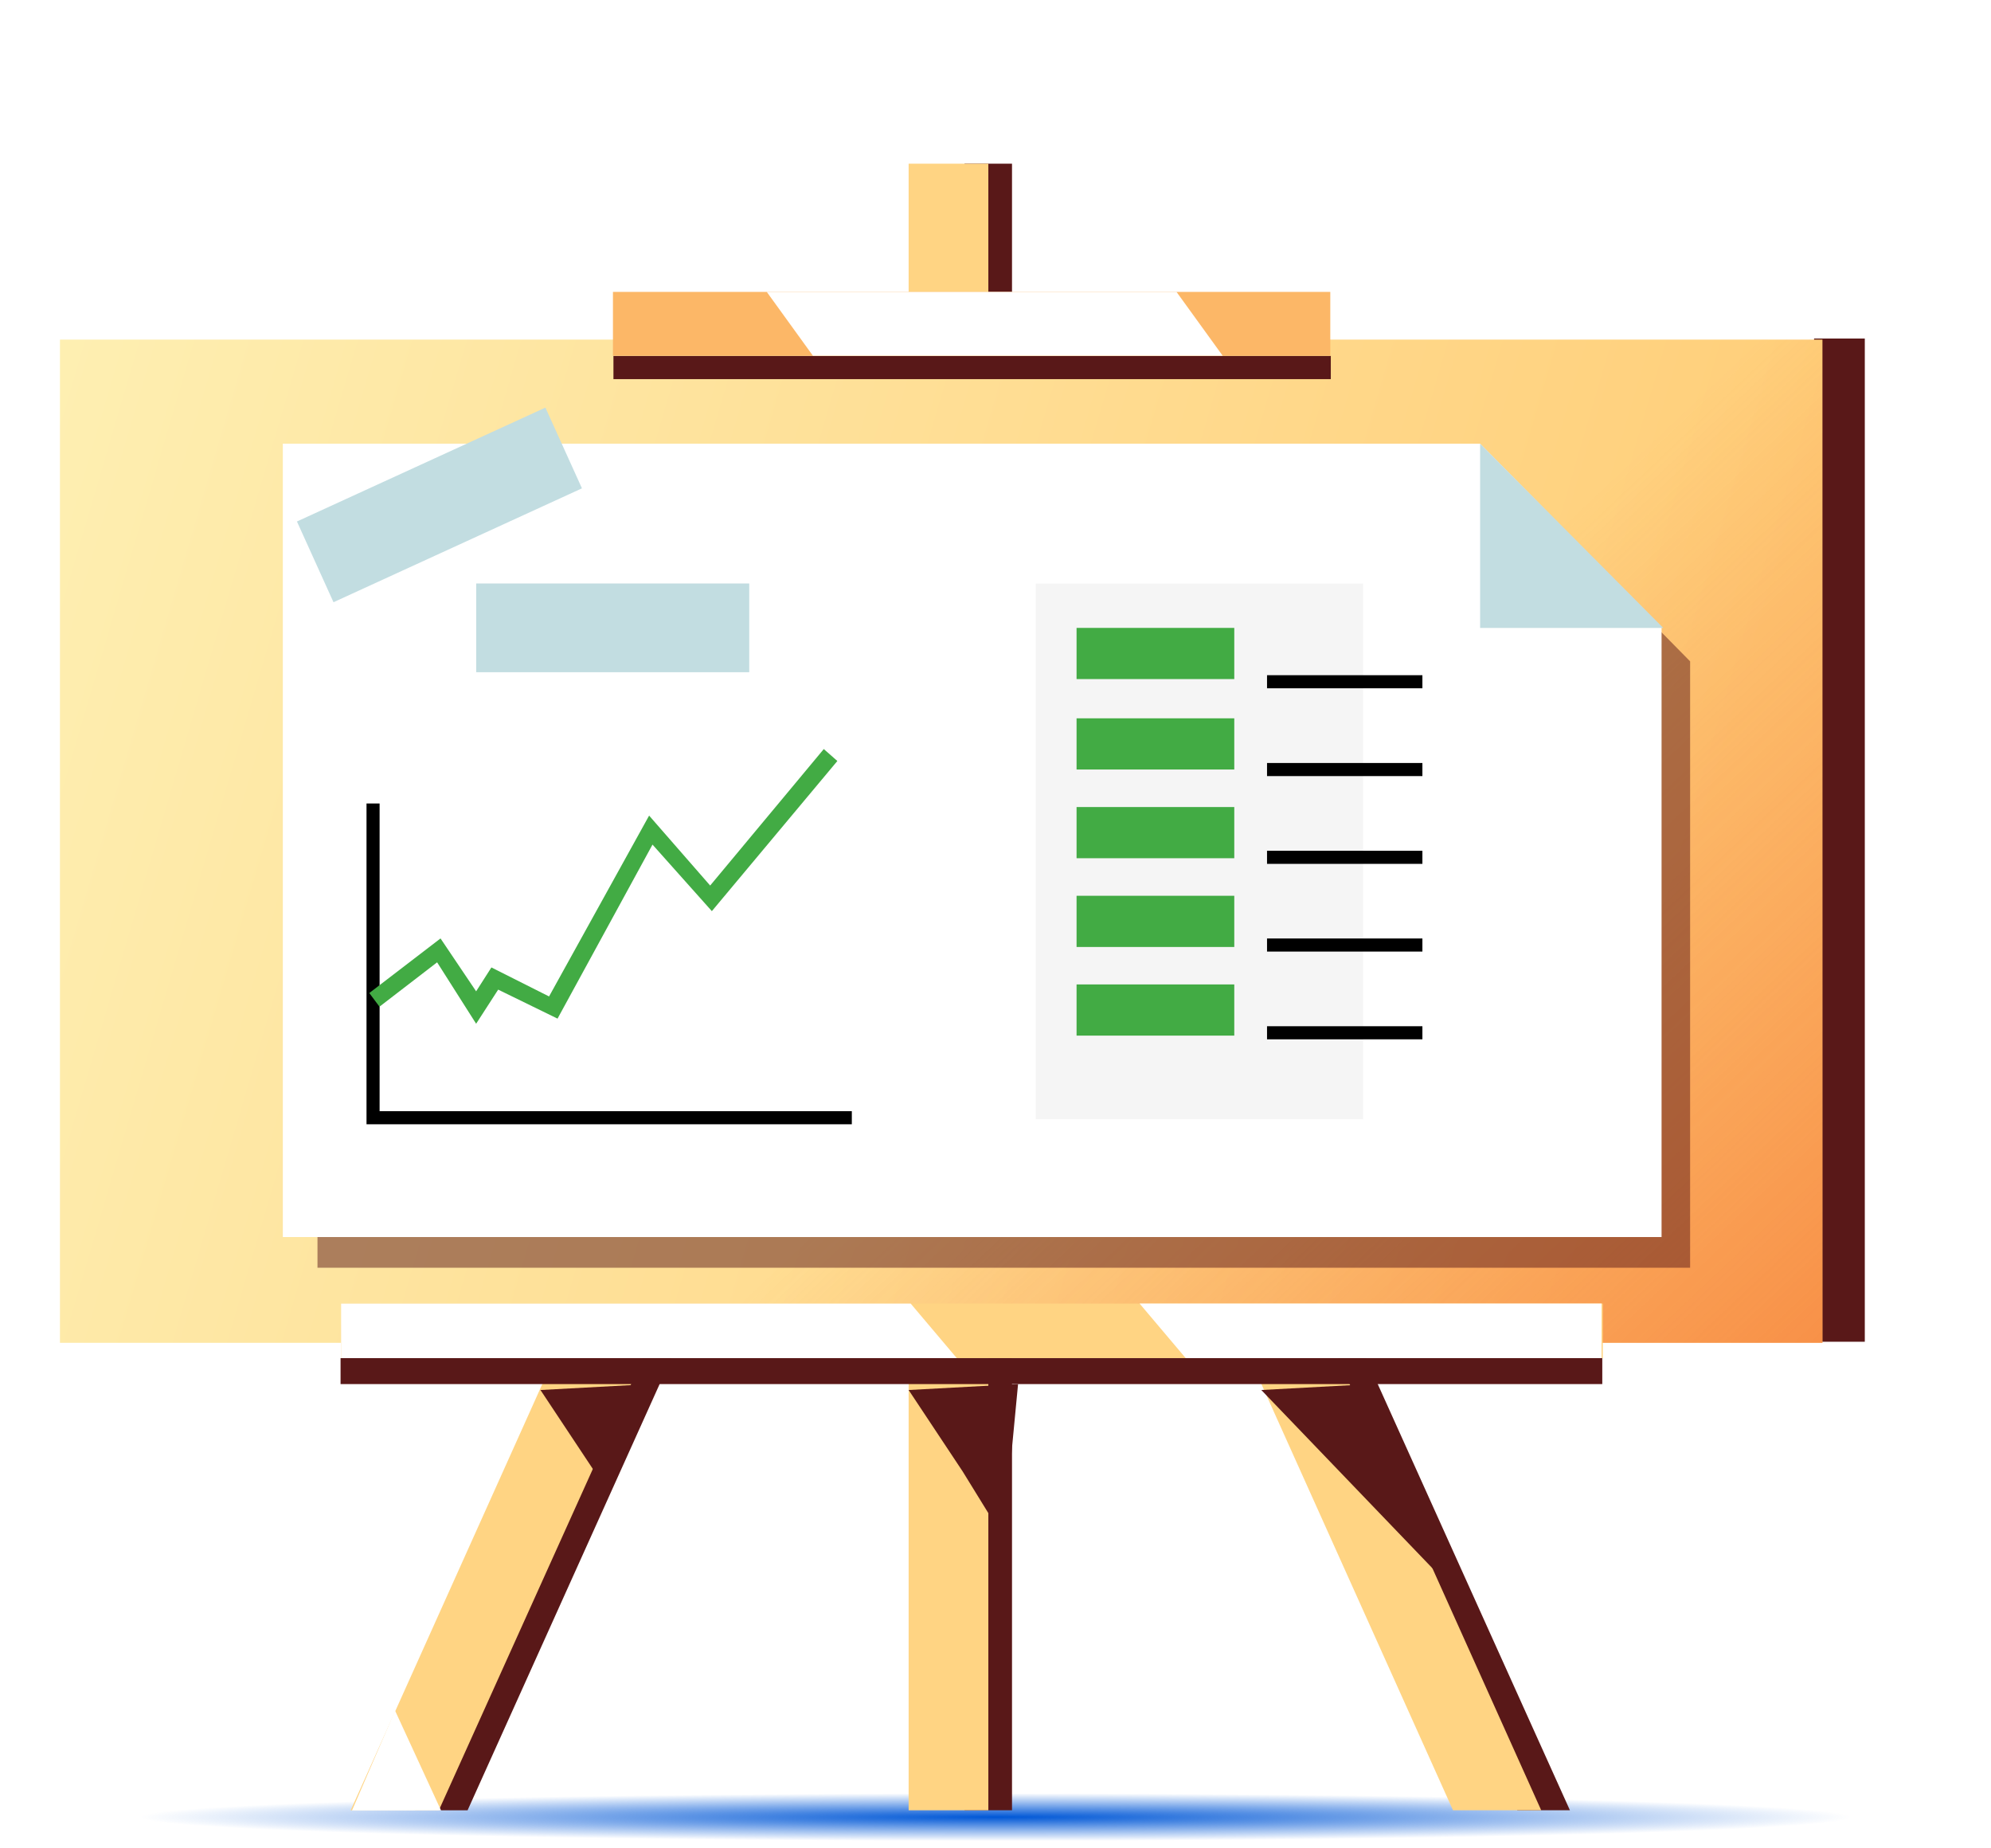 <svg width="306" height="284" viewBox="0 0 306 284" fill="none" xmlns="http://www.w3.org/2000/svg">
<g clip-path="url(#clip0_31079_102541)">
<g filter="url(#filter0_f_31079_102541)">
<path d="M152.998 282.893C237.927 282.893 306.775 281.249 306.775 279.222C306.775 277.194 237.927 275.551 152.998 275.551C68.069 275.551 -0.779 277.194 -0.779 279.222C-0.779 281.249 68.069 282.893 152.998 282.893Z" fill="url(#paint0_radial_31079_102541)"/>
</g>
<path d="M71.865 278.173L141.456 123.755L133.636 123.23L63.785 278.173H71.865Z" fill="#591818"/>
<path d="M241.283 278.168L180.032 142.363L172.734 143.674L233.203 278.168H241.283Z" fill="#591818"/>
<path d="M67.45 278.171L130.264 138.959L116.971 137.91L53.897 278.171H67.45Z" fill="#FFD483"/>
<path d="M54.1 278.202L60.718 262.859L67.787 278.202H54.1Z" fill="white"/>
<path d="M155.538 25.152H148.24V278.169H155.538V25.152Z" fill="#591818"/>
<path d="M278.81 206.176H286.604V52.02H278.81V206.176Z" fill="#591818"/>
<path d="M236.868 278.168L172.75 135.547L161.543 140.79L223.314 278.168H236.868Z" fill="#FFD483"/>
<path d="M151.9 25.152H139.65V278.169H151.9V25.152Z" fill="#FFD483"/>
<path d="M91.361 226.092L83.066 213.593L99.884 212.684L91.361 226.092Z" fill="#591818"/>
<path d="M147.944 226.092L139.65 213.593L156.468 212.684L154.221 236.277L147.944 226.092Z" fill="#591818"/>
<path d="M221.374 242.253L193.854 213.593L210.671 212.684L221.374 242.253Z" fill="#591818"/>
<path d="M280.094 52.184H9.215V206.34H280.094V52.184Z" fill="url(#paint1_linear_31079_102541)"/>
<path d="M280.094 52.184H9.215V206.34H280.094V52.184Z" fill="url(#paint2_linear_31079_102541)"/>
<g style="mix-blend-mode:multiply" opacity="0.5">
<path d="M259.757 194.803H48.795V73.434H231.992L259.757 101.623V194.803Z" fill="#591818"/>
</g>
<path d="M246.334 208.702V200.312L52.418 200.312V208.702L246.334 208.702Z" fill="#FFD483"/>
<path d="M147.057 208.702L139.965 200.312L52.42 200.312V208.702L147.057 208.702Z" fill="url(#paint3_linear_31079_102541)"/>
<path d="M175.145 200.306L182.236 208.695H246.143V200.306H175.145Z" fill="url(#paint4_linear_31079_102541)"/>
<path d="M246.258 212.681V208.695L52.342 208.695V212.681L246.258 212.681Z" fill="#591818"/>
<path d="M255.369 190.085H43.469V68.176H227.48L255.369 96.49V190.085Z" fill="white"/>
<path d="M227.482 68.176V96.49H255.631L227.482 68.176Z" fill="#C2DDE1"/>
<path d="M57.336 123.465V171.753H130.918" stroke="black" stroke-width="2.011"/>
<path d="M73.178 157.311L67.183 147.873L58.322 154.689L56.758 152.592L67.705 144.202L73.178 152.33L75.524 148.659L84.386 153.116L99.763 125.326L109.146 136.075L126.609 115.102L128.694 116.937L109.407 140.008L100.285 129.783L85.689 156.524L76.566 152.068L73.178 157.311Z" fill="#42AB44"/>
<path d="M209.503 89.668H159.199V171.99H209.503V89.668Z" fill="#F5F5F5"/>
<path d="M189.698 96.484H165.459V104.349H189.698V96.484Z" fill="#42AB44"/>
<path d="M189.698 110.379H165.459V118.244H189.698V110.379Z" fill="#42AB44"/>
<path d="M189.698 124.012H165.459V131.877H189.698V124.012Z" fill="#42AB44"/>
<path d="M189.698 137.648H165.459V145.514H189.698V137.648Z" fill="#42AB44"/>
<path d="M189.698 151.27H165.459V159.135H189.698V151.27Z" fill="#42AB44"/>
<path d="M194.732 104.758H218.611" stroke="black" stroke-width="2.011"/>
<path d="M194.732 118.25H218.611" stroke="black" stroke-width="2.011"/>
<path d="M194.732 131.738H218.611" stroke="black" stroke-width="2.011"/>
<path d="M194.732 145.215H218.611" stroke="black" stroke-width="2.011"/>
<path d="M194.732 158.699H218.611" stroke="black" stroke-width="2.011"/>
<path d="M94.281 54.694V58.258H204.532V54.694H94.281Z" fill="#591818"/>
<path d="M94.205 44.854V54.66L204.456 54.66V44.854L94.205 44.854Z" fill="#FCB767"/>
<path d="M117.846 44.854L124.937 54.66L187.912 54.66L180.82 44.854L117.846 44.854Z" fill="white"/>
<path d="M83.823 62.633L45.637 80.133L51.256 92.539L89.442 75.039L83.823 62.633Z" fill="#C2DDE1"/>
<path d="M115.152 89.66H73.189V103.293H115.152V89.66Z" fill="#C2DDE1"/>
</g>
<defs>
<filter id="filter0_f_31079_102541" x="-14.557" y="261.773" width="335.11" height="34.895" filterUnits="userSpaceOnUse" color-interpolation-filters="sRGB">
<feFlood flood-opacity="0" result="BackgroundImageFix"/>
<feBlend mode="normal" in="SourceGraphic" in2="BackgroundImageFix" result="shape"/>
<feGaussianBlur stdDeviation="6.889" result="effect1_foregroundBlur_31079_102541"/>
</filter>
<radialGradient id="paint0_radial_31079_102541" cx="0" cy="0" r="1" gradientUnits="userSpaceOnUse" gradientTransform="translate(152.998 279.222) rotate(90) scale(3.671 131.789)">
<stop stop-color="#0057D6"/>
<stop offset="1" stop-color="#0057D6" stop-opacity="0"/>
</radialGradient>
<linearGradient id="paint1_linear_31079_102541" x1="252.91" y1="163.043" x2="-17.097" y2="83.726" gradientUnits="userSpaceOnUse">
<stop stop-color="#FFCE79"/>
<stop offset="1" stop-color="#FEF1B5"/>
</linearGradient>
<linearGradient id="paint2_linear_31079_102541" x1="291.156" y1="325.825" x2="144.655" y2="170.691" gradientUnits="userSpaceOnUse">
<stop stop-color="#F26021"/>
<stop offset="1" stop-color="#F26021" stop-opacity="0"/>
</linearGradient>
<linearGradient id="paint3_linear_31079_102541" x1="246.336" y1="204.507" x2="52.42" y2="204.507" gradientUnits="userSpaceOnUse">
<stop stop-color="white"/>
</linearGradient>
<linearGradient id="paint4_linear_31079_102541" x1="52.227" y1="204.501" x2="246.143" y2="204.501" gradientUnits="userSpaceOnUse">
<stop stop-color="white"/>
</linearGradient>
<clipPath id="clip0_31079_102541">
<rect width="305.631" height="283.513" fill="white" transform="translate(0.184)"/>
</clipPath>
</defs>
</svg>
